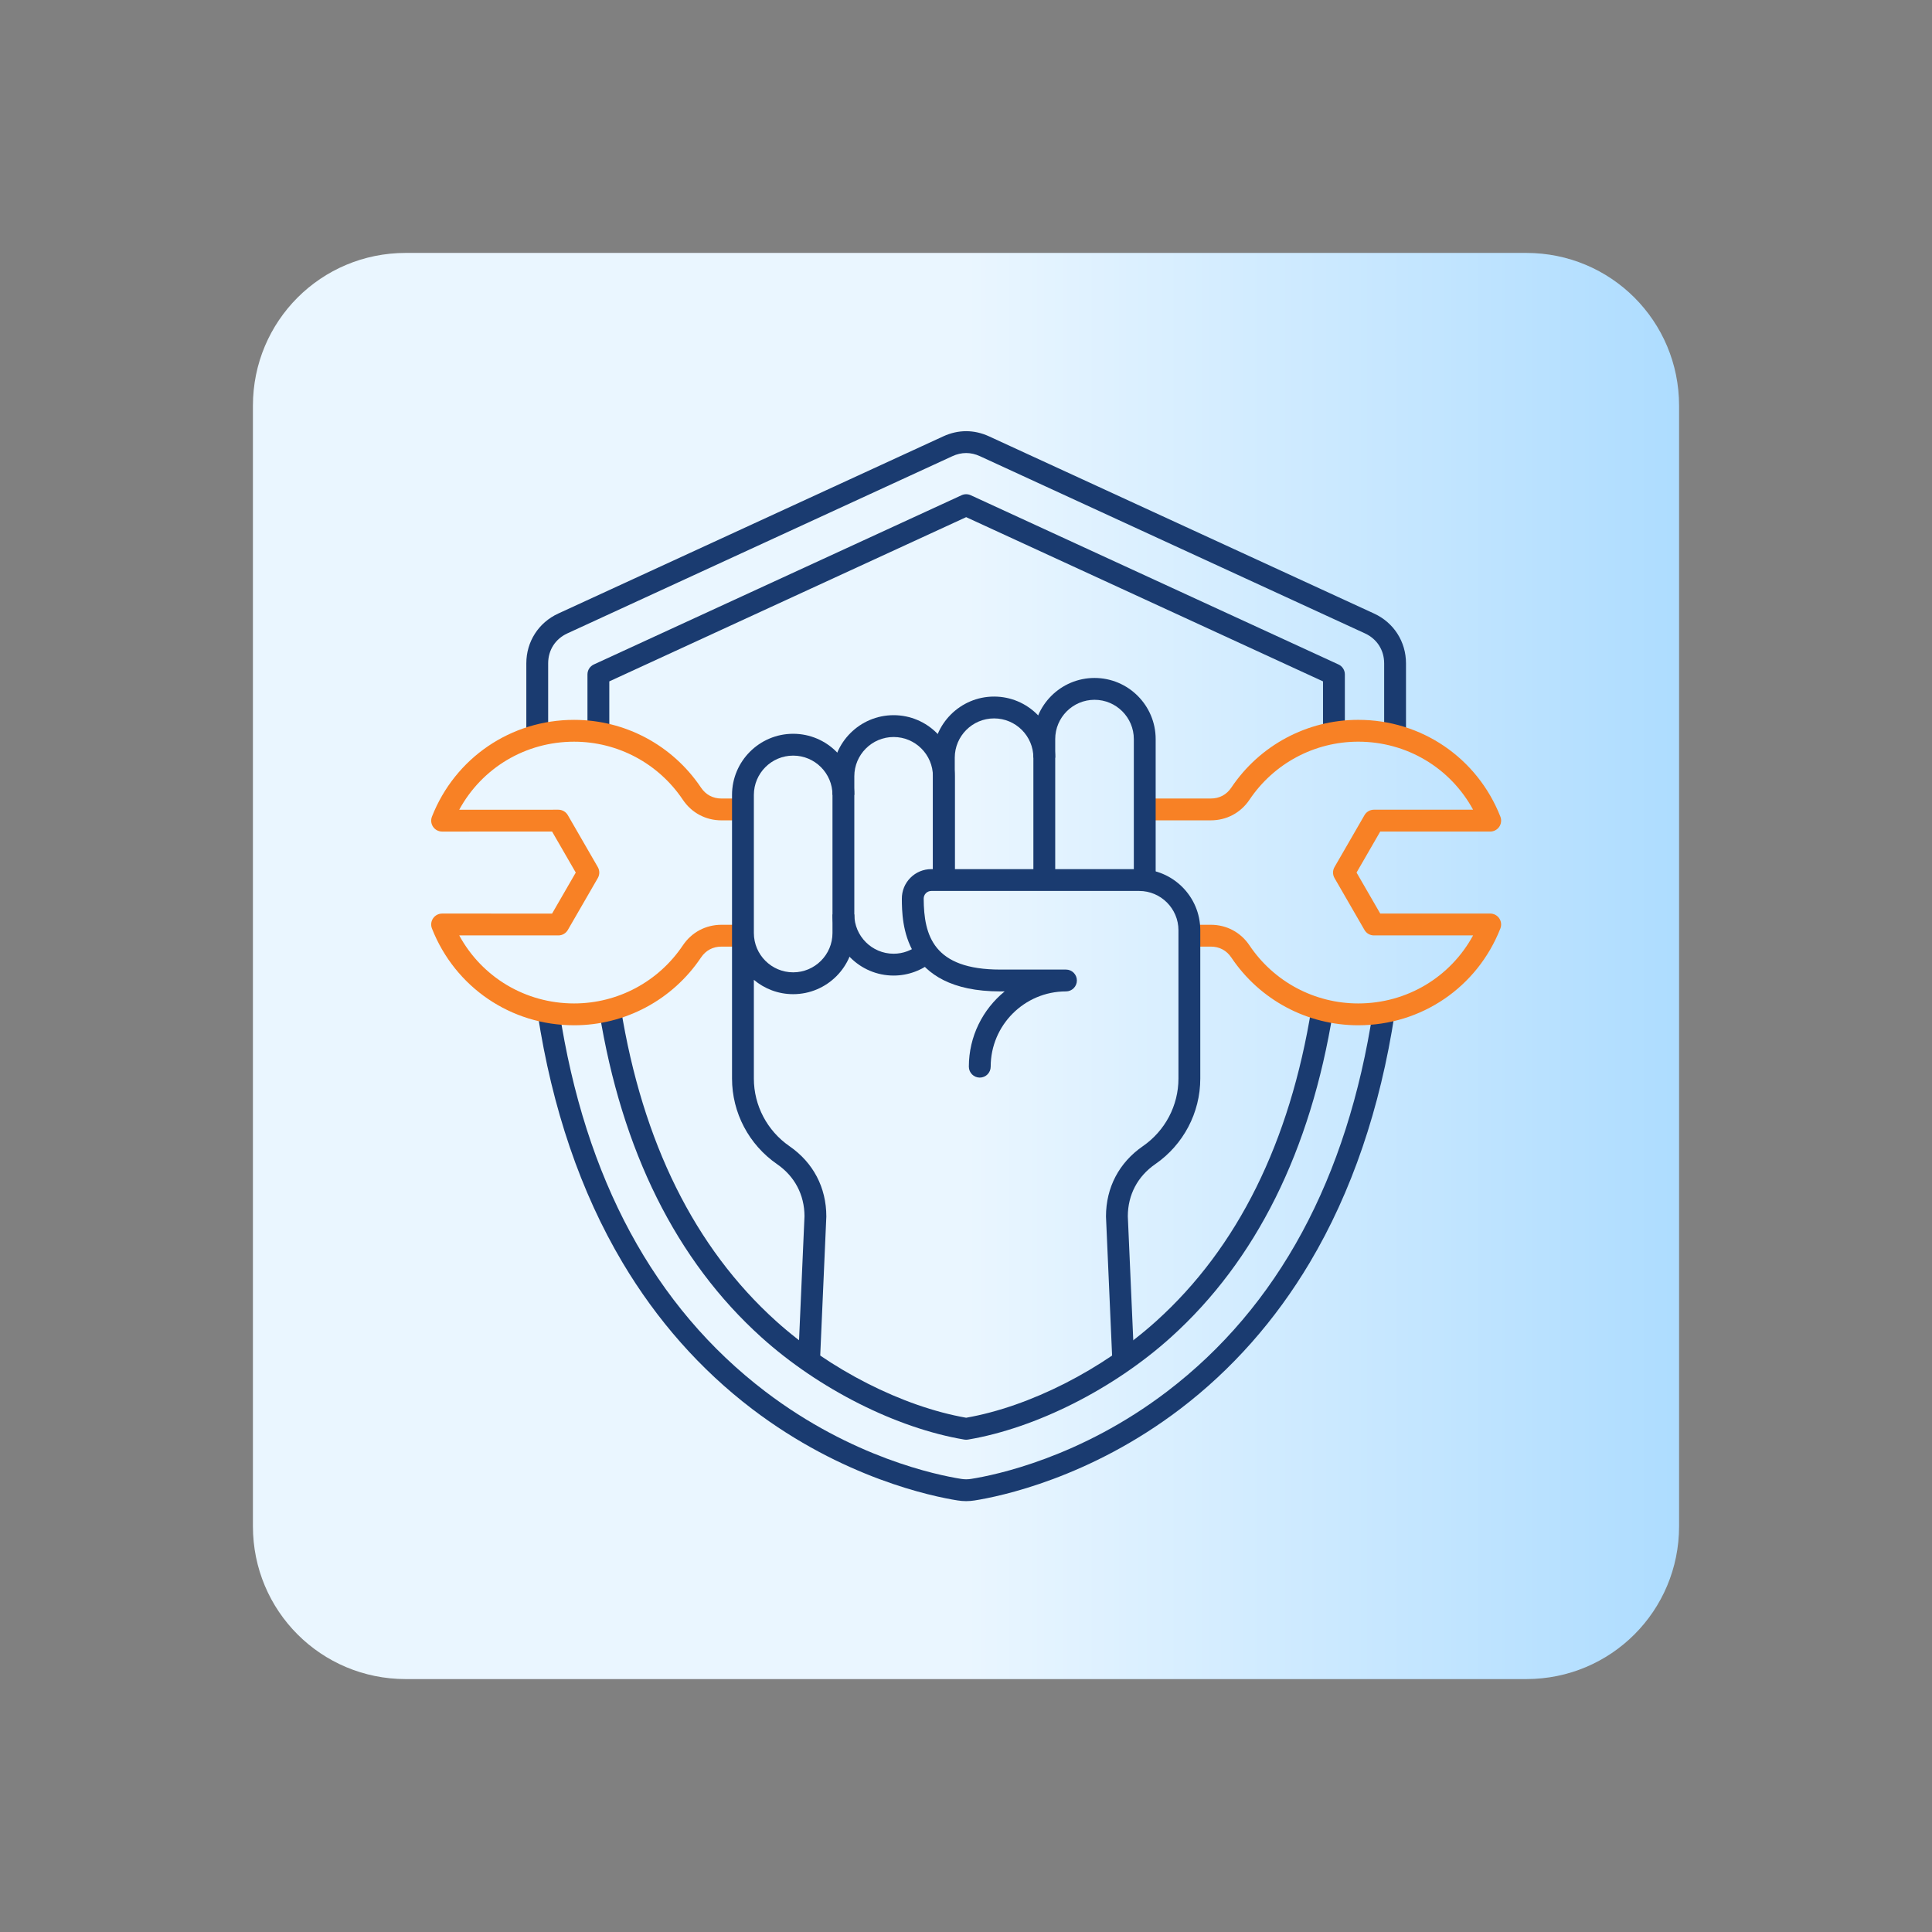 <svg xmlns:inkscape="http://www.inkscape.org/namespaces/inkscape" xmlns:sodipodi="http://sodipodi.sourceforge.net/DTD/sodipodi-0.dtd" xmlns="http://www.w3.org/2000/svg" xmlns:svg="http://www.w3.org/2000/svg" width="384pt" height="384pt" viewBox="0 0 384 384" id="svg75" sodipodi:docname="04_Nesting-Rack_feature_01.svg" xml:space="preserve" inkscape:version="1.3.2 (1:1.3.2+202311252150+091e20ef0f)"><rect x="0" y="0" width="384" height="384" fill="#808080" stroke="none"/><defs id="defs67"><clipPath id="clip1"><path d="M 50 50 L 334 50 L 334 334 L 50 334 Z M 50 50 " id="path1"></path></clipPath><clipPath id="clip2"><path d="M 80.641 50.27 L 303.359 50.27 C 320.188 50.27 333.73 63.812 333.73 80.641 L 333.73 303.359 C 333.73 320.188 320.188 333.73 303.359 333.73 L 80.641 333.73 C 63.812 333.73 50.27 320.188 50.27 303.359 L 50.27 80.641 C 50.27 63.812 63.812 50.27 80.641 50.27 Z M 80.641 50.27 " id="path2"></path></clipPath><linearGradient id="linear0" gradientUnits="userSpaceOnUse" x1="4" y1="32" x2="60" y2="32" gradientTransform="matrix(5.062,0,0,5.062,30.02,30.02)"><stop offset="0" style="stop-color:rgb(91.763%,96.469%,100%);stop-opacity:1;" id="stop2"></stop><stop offset="0.5" style="stop-color:rgb(91.696%,96.44%,100%);stop-opacity:1;" id="stop3"></stop><stop offset="0.508" style="stop-color:rgb(91.444%,96.333%,100%);stop-opacity:1;" id="stop4"></stop><stop offset="0.516" style="stop-color:rgb(91.074%,96.175%,100%);stop-opacity:1;" id="stop5"></stop><stop offset="0.523" style="stop-color:rgb(90.701%,96.017%,100%);stop-opacity:1;" id="stop6"></stop><stop offset="0.531" style="stop-color:rgb(90.329%,95.859%,100%);stop-opacity:1;" id="stop7"></stop><stop offset="0.539" style="stop-color:rgb(89.958%,95.7%,100%);stop-opacity:1;" id="stop8"></stop><stop offset="0.547" style="stop-color:rgb(89.586%,95.541%,100%);stop-opacity:1;" id="stop9"></stop><stop offset="0.555" style="stop-color:rgb(89.215%,95.383%,100%);stop-opacity:1;" id="stop10"></stop><stop offset="0.562" style="stop-color:rgb(88.843%,95.224%,100%);stop-opacity:1;" id="stop11"></stop><stop offset="0.57" style="stop-color:rgb(88.47%,95.067%,100%);stop-opacity:1;" id="stop12"></stop><stop offset="0.578" style="stop-color:rgb(88.1%,94.908%,100%);stop-opacity:1;" id="stop13"></stop><stop offset="0.586" style="stop-color:rgb(87.727%,94.749%,100%);stop-opacity:1;" id="stop14"></stop><stop offset="0.594" style="stop-color:rgb(87.357%,94.591%,100%);stop-opacity:1;" id="stop15"></stop><stop offset="0.602" style="stop-color:rgb(86.984%,94.432%,100%);stop-opacity:1;" id="stop16"></stop><stop offset="0.609" style="stop-color:rgb(86.612%,94.275%,100%);stop-opacity:1;" id="stop17"></stop><stop offset="0.617" style="stop-color:rgb(86.241%,94.116%,100%);stop-opacity:1;" id="stop18"></stop><stop offset="0.625" style="stop-color:rgb(85.869%,93.958%,100%);stop-opacity:1;" id="stop19"></stop><stop offset="0.633" style="stop-color:rgb(85.498%,93.799%,100%);stop-opacity:1;" id="stop20"></stop><stop offset="0.641" style="stop-color:rgb(85.126%,93.64%,100%);stop-opacity:1;" id="stop21"></stop><stop offset="0.648" style="stop-color:rgb(84.755%,93.481%,100%);stop-opacity:1;" id="stop22"></stop><stop offset="0.656" style="stop-color:rgb(84.383%,93.324%,100%);stop-opacity:1;" id="stop23"></stop><stop offset="0.664" style="stop-color:rgb(84.01%,93.166%,100%);stop-opacity:1;" id="stop24"></stop><stop offset="0.672" style="stop-color:rgb(83.64%,93.007%,100%);stop-opacity:1;" id="stop25"></stop><stop offset="0.68" style="stop-color:rgb(83.267%,92.848%,100%);stop-opacity:1;" id="stop26"></stop><stop offset="0.688" style="stop-color:rgb(82.896%,92.69%,100%);stop-opacity:1;" id="stop27"></stop><stop offset="0.695" style="stop-color:rgb(82.524%,92.531%,100%);stop-opacity:1;" id="stop28"></stop><stop offset="0.703" style="stop-color:rgb(82.152%,92.374%,100%);stop-opacity:1;" id="stop29"></stop><stop offset="0.711" style="stop-color:rgb(81.781%,92.215%,100%);stop-opacity:1;" id="stop30"></stop><stop offset="0.719" style="stop-color:rgb(81.409%,92.056%,100%);stop-opacity:1;" id="stop31"></stop><stop offset="0.727" style="stop-color:rgb(81.038%,91.898%,100%);stop-opacity:1;" id="stop32"></stop><stop offset="0.734" style="stop-color:rgb(80.666%,91.739%,100%);stop-opacity:1;" id="stop33"></stop><stop offset="0.742" style="stop-color:rgb(80.293%,91.582%,100%);stop-opacity:1;" id="stop34"></stop><stop offset="0.75" style="stop-color:rgb(79.922%,91.423%,100%);stop-opacity:1;" id="stop35"></stop><stop offset="0.758" style="stop-color:rgb(79.55%,91.264%,100%);stop-opacity:1;" id="stop36"></stop><stop offset="0.766" style="stop-color:rgb(79.179%,91.106%,100%);stop-opacity:1;" id="stop37"></stop><stop offset="0.773" style="stop-color:rgb(78.807%,90.947%,100%);stop-opacity:1;" id="stop38"></stop><stop offset="0.781" style="stop-color:rgb(78.435%,90.788%,100%);stop-opacity:1;" id="stop39"></stop><stop offset="0.789" style="stop-color:rgb(78.064%,90.631%,100%);stop-opacity:1;" id="stop40"></stop><stop offset="0.797" style="stop-color:rgb(77.692%,90.472%,100%);stop-opacity:1;" id="stop41"></stop><stop offset="0.805" style="stop-color:rgb(77.321%,90.314%,100%);stop-opacity:1;" id="stop42"></stop><stop offset="0.812" style="stop-color:rgb(76.949%,90.155%,100%);stop-opacity:1;" id="stop43"></stop><stop offset="0.82" style="stop-color:rgb(76.578%,89.996%,100%);stop-opacity:1;" id="stop44"></stop><stop offset="0.828" style="stop-color:rgb(76.205%,89.838%,100%);stop-opacity:1;" id="stop45"></stop><stop offset="0.836" style="stop-color:rgb(75.833%,89.68%,100%);stop-opacity:1;" id="stop46"></stop><stop offset="0.844" style="stop-color:rgb(75.462%,89.522%,100%);stop-opacity:1;" id="stop47"></stop><stop offset="0.852" style="stop-color:rgb(75.09%,89.363%,100%);stop-opacity:1;" id="stop48"></stop><stop offset="0.859" style="stop-color:rgb(74.719%,89.204%,100%);stop-opacity:1;" id="stop49"></stop><stop offset="0.867" style="stop-color:rgb(74.347%,89.046%,100%);stop-opacity:1;" id="stop50"></stop><stop offset="0.875" style="stop-color:rgb(73.975%,88.887%,100%);stop-opacity:1;" id="stop51"></stop><stop offset="0.883" style="stop-color:rgb(73.604%,88.73%,100%);stop-opacity:1;" id="stop52"></stop><stop offset="0.891" style="stop-color:rgb(73.232%,88.571%,100%);stop-opacity:1;" id="stop53"></stop><stop offset="0.898" style="stop-color:rgb(72.861%,88.412%,100%);stop-opacity:1;" id="stop54"></stop><stop offset="0.906" style="stop-color:rgb(72.488%,88.254%,100%);stop-opacity:1;" id="stop55"></stop><stop offset="0.914" style="stop-color:rgb(72.116%,88.095%,100%);stop-opacity:1;" id="stop56"></stop><stop offset="0.922" style="stop-color:rgb(71.745%,87.938%,100%);stop-opacity:1;" id="stop57"></stop><stop offset="0.93" style="stop-color:rgb(71.373%,87.779%,100%);stop-opacity:1;" id="stop58"></stop><stop offset="0.938" style="stop-color:rgb(71.002%,87.621%,100%);stop-opacity:1;" id="stop59"></stop><stop offset="0.945" style="stop-color:rgb(70.63%,87.462%,100%);stop-opacity:1;" id="stop60"></stop><stop offset="0.953" style="stop-color:rgb(70.259%,87.303%,100%);stop-opacity:1;" id="stop61"></stop><stop offset="0.961" style="stop-color:rgb(69.887%,87.144%,100%);stop-opacity:1;" id="stop62"></stop><stop offset="0.969" style="stop-color:rgb(69.514%,86.987%,100%);stop-opacity:1;" id="stop63"></stop><stop offset="0.977" style="stop-color:rgb(69.144%,86.829%,100%);stop-opacity:1;" id="stop64"></stop><stop offset="0.984" style="stop-color:rgb(68.771%,86.67%,100%);stop-opacity:1;" id="stop65"></stop><stop offset="0.992" style="stop-color:rgb(68.401%,86.511%,100%);stop-opacity:1;" id="stop66"></stop><stop offset="1" style="stop-color:rgb(68.028%,86.353%,100%);stop-opacity:1;" id="stop67"></stop></linearGradient></defs><g id="surface1234715"><g clip-path="url(#clip1)" clip-rule="nonzero" id="g68"><g clip-path="url(#clip2)" clip-rule="nonzero" id="g67"><path style=" stroke:none;fill-rule:nonzero;fill:url(#linear0);" d="M 50.27 50.27 L 50.27 333.73 L 333.73 333.73 L 333.73 50.27 Z M 50.27 50.27 " id="path67"></path></g></g><g id="g8" transform="matrix(0.434,0,0,0.434,80.928,80.928)"><g id="g1"><path d="m 256,501.003 c -1.277,0 -2.555,-0.107 -3.906,-0.32 -11.576,-1.828 -52.573,-10.254 -94.136,-41.916 -23.617,-17.99 -43.583,-40.553 -59.346,-67.06 C 79.451,359.482 66.379,321.147 59.758,277.766 l 9.886,-1.509 c 11.762,77.083 43.514,135.812 94.373,174.555 39.7,30.242 78.645,38.256 89.636,39.992 1.666,0.264 3.026,0.264 4.694,0 10.99,-1.736 49.936,-9.75 89.636,-39.992 50.858,-38.743 82.61,-97.472 94.372,-174.555 l 9.886,1.509 c -6.62,43.381 -19.692,81.717 -38.854,113.942 -15.762,26.507 -35.729,49.069 -59.345,67.059 -41.562,31.662 -82.561,40.087 -94.136,41.916 -1.349,0.213 -2.628,0.32 -3.906,0.32 z M 457.43,150.412 h -10 v -33.1 c 0,-6.053 -3.282,-11.176 -8.78,-13.706 L 262.308,22.449 c -4.186,-1.926 -8.429,-1.926 -12.616,0 l -176.34,81.156 c -5.499,2.53 -8.781,7.654 -8.781,13.707 v 33.1 h -10 v -33.1 c 0,-9.914 5.595,-18.646 14.601,-22.791 l 176.34,-81.155 c 6.863,-3.158 14.116,-3.158 20.978,0 l 176.34,81.155 c 9.005,4.144 14.6,12.877 14.6,22.791 z" fill="#1a3b70" id="path1-5"></path></g><g id="g2"><path d="m 256,472.885 c -0.277,0 -0.555,-0.023 -0.829,-0.069 -31.096,-5.229 -66.718,-23.19 -92.966,-46.874 -38.951,-35.148 -63.93,-85.338 -74.242,-149.177 l 9.873,-1.595 c 9.939,61.534 33.851,109.763 71.068,143.347 24.678,22.268 57.969,39.186 87.096,44.294 29.127,-5.109 62.418,-22.027 87.096,-44.294 37.218,-33.583 61.129,-81.812 71.068,-143.347 l 9.873,1.595 c -10.312,63.838 -35.291,114.029 -74.242,149.177 -26.248,23.684 -61.87,41.645 -92.966,46.874 -0.274,0.046 -0.552,0.069 -0.829,0.069 z M 429.43,149.147 h -10 V 125.583 L 256,50.369 92.57,125.583 v 23.564 h -10 V 122.38 c 0,-1.952 1.136,-3.726 2.909,-4.542 l 168.43,-77.515 c 1.328,-0.61 2.854,-0.61 4.182,0 l 168.43,77.515 c 1.773,0.816 2.909,2.59 2.909,4.542 z" fill="#1a3b70" id="path2-3"></path></g><g id="g3"><path d="m 435.555,283.072 c -23.352,0 -45.073,-11.592 -58.104,-31.009 -2.202,-3.282 -5.454,-5.016 -9.405,-5.016 h -9.821 v -10 h 9.821 c 7.228,0 13.682,3.442 17.709,9.443 11.171,16.645 29.788,26.582 49.801,26.582 22.264,0 42.187,-12.012 52.605,-31.157 l -45.409,0.007 c -1.787,0 -3.438,-0.953 -4.331,-2.5 l -13.734,-23.788 c -0.894,-1.547 -0.894,-3.453 0,-5 l 13.734,-23.788 c 0.894,-1.547 2.544,-2.5 4.33,-2.5 h 0.001 l 45.409,0.007 c -10.419,-19.145 -30.342,-31.157 -52.605,-31.157 -20.013,0 -38.631,9.938 -49.802,26.582 -4.026,6.001 -10.48,9.443 -17.708,9.443 h -30.259 v -10 h 30.259 c 3.951,0 7.203,-1.734 9.404,-5.015 13.032,-19.417 34.754,-31.01 58.105,-31.01 28.944,0 54.497,17.399 65.098,44.327 0.606,1.54 0.411,3.279 -0.52,4.646 -0.932,1.367 -2.479,2.185 -4.133,2.185 h -10e-4 l -50.362,-0.008 -10.848,18.787 10.848,18.787 50.362,-0.008 c 1.654,0 3.202,0.818 4.134,2.185 0.931,1.368 1.126,3.107 0.52,4.646 -10.601,26.929 -36.154,44.329 -65.098,44.329 z m -359.11,0 c -28.943,0 -54.495,-17.399 -65.098,-44.326 -0.606,-1.54 -0.411,-3.279 0.52,-4.647 0.932,-1.367 2.479,-2.185 4.133,-2.185 h 0.001 l 50.362,0.008 10.847,-18.787 -10.847,-18.787 -50.362,0.008 c -1.654,0 -3.202,-0.818 -4.134,-2.185 -0.931,-1.368 -1.126,-3.107 -0.52,-4.646 10.601,-26.927 36.153,-44.327 65.098,-44.327 23.352,0 45.073,11.592 58.104,31.01 2.202,3.281 5.454,5.015 9.405,5.015 h 9.821 v 10 h -9.821 c -7.228,0 -13.682,-3.442 -17.709,-9.443 -11.17,-16.645 -29.788,-26.582 -49.801,-26.582 -22.264,0 -42.187,12.012 -52.605,31.157 l 45.409,-0.007 c 1.787,0 3.438,0.953 4.331,2.5 l 13.733,23.788 c 0.894,1.547 0.894,3.453 0,5 L 73.58,239.422 c -0.893,1.547 -2.544,2.5 -4.33,2.5 h -0.001 l -45.408,-0.007 c 10.419,19.145 30.342,31.157 52.604,31.157 20.013,0 38.63,-9.938 49.802,-26.583 4.026,-6.001 10.48,-9.443 17.708,-9.443 h 9.854 v 10 h -9.854 c -3.951,0 -7.203,1.734 -9.404,5.016 -13.032,19.417 -34.754,31.01 -58.106,31.01 z" fill="#f88125" id="path3"></path></g><g id="g4"><path d="m 184.105,440.727 c -0.074,0 -0.148,-10e-4 -0.224,-0.005 -2.759,-0.121 -4.896,-2.456 -4.775,-5.215 l 2.857,-65.003 c -0.032,-9.795 -4.488,-18.254 -12.557,-23.826 -12.918,-8.923 -20.631,-23.574 -20.631,-39.192 V 177.579 c 0,-15.44 12.562,-28.001 28.001,-28.001 15.439,0 28.001,12.561 28.001,28.001 v 63.247 c 0,15.44 -12.562,28.001 -28.001,28.001 -6.849,0 -13.13,-2.471 -18.001,-6.569 v 45.228 c 0,12.333 6.099,23.908 16.314,30.963 10.881,7.515 16.873,18.937 16.873,32.161 0,0.073 -0.002,0.146 -0.005,0.22 l -2.862,65.117 c -0.116,2.684 -2.329,4.78 -4.99,4.78 z M 158.776,240.826 c 0,9.926 8.075,18.001 18.001,18.001 9.926,0 18.001,-8.075 18.001,-18.001 v -63.247 c 0,-9.926 -8.075,-18.001 -18.001,-18.001 -9.926,0 -18.001,8.075 -18.001,18.001 z m 169.115,199.842 c -2.66,0 -4.873,-2.096 -4.991,-4.78 l -2.859,-65.058 c -0.003,-0.073 -0.005,-0.146 -0.005,-0.22 0,-13.223 5.992,-24.644 16.874,-32.16 10.216,-7.056 16.314,-18.634 16.314,-30.973 v -67.919 c 0,-9.925 -8.076,-18 -18.002,-18 H 240.07 c -0.96,0 -1.852,0.365 -2.51,1.028 -0.658,0.663 -1.018,1.556 -1.012,2.516 0.106,16.858 4.425,32.458 35.041,32.458 h 30.117 c 2.762,0 5,2.238 5,5 0,2.761 -2.238,5 -5,5 -19.008,0 -34.473,15.464 -34.473,34.473 0,2.761 -2.238,5 -5,5 -2.762,0 -5,-2.239 -5,-5 0,-13.888 6.4,-26.312 16.405,-34.473 h -2.05 c -44.773,0 -44.975,-31.909 -45.041,-42.395 -0.023,-3.643 1.368,-7.062 3.918,-9.628 2.55,-2.566 5.96,-3.979 9.604,-3.979 h 95.151 c 15.44,0 28.002,12.561 28.002,28 v 67.919 c 0,15.624 -7.713,30.278 -20.631,39.201 -8.068,5.573 -12.525,14.031 -12.558,23.826 l 2.854,64.944 c 0.121,2.759 -2.017,5.094 -4.775,5.215 -0.073,0.003 -0.147,0.005 -0.221,0.005 z" fill="#1a3b70" id="path4"></path></g><g id="g5"><path d="m 222.779,260.305 c -15.439,0 -28.001,-12.562 -28.001,-28.001 h 10 c 0,9.926 8.075,18.001 18.001,18.001 4.323,0 8.511,-1.576 11.794,-4.437 l 6.57,7.538 c -5.103,4.449 -11.624,6.899 -18.364,6.899 z m 28.002,-43.747 h -10 v -47.5 c 0,-9.925 -8.075,-18 -18.002,-18 -9.926,0 -18.001,8.075 -18.001,18 v 8.522 h -10 v -8.522 c 0,-15.439 12.562,-28 28.001,-28 15.44,0 28.002,12.561 28.002,28 z" fill="#1a3b70" id="path5"></path></g><g id="g6"><path d="m 250.781,216.558 h -10 v -56.021 c 0,-15.44 12.562,-28.001 28.001,-28.001 15.439,0 28.001,12.562 28.001,28.001 h -10 c 0,-9.926 -8.075,-18.001 -18.001,-18.001 -9.926,0 -18.001,8.076 -18.001,18.001 z" fill="#1a3b70" id="path6"></path></g><g id="g7"><path d="m 342.786,215.261 h -10 v -63.247 c 0,-9.925 -8.075,-18 -18.002,-18 -9.926,0 -18.001,8.075 -18.001,18 v 63.247 h -10 v -63.247 c 0,-15.439 12.562,-28 28.001,-28 15.44,0 28.002,12.561 28.002,28 z" fill="#1a3b70" id="path7"></path></g></g></g></svg>